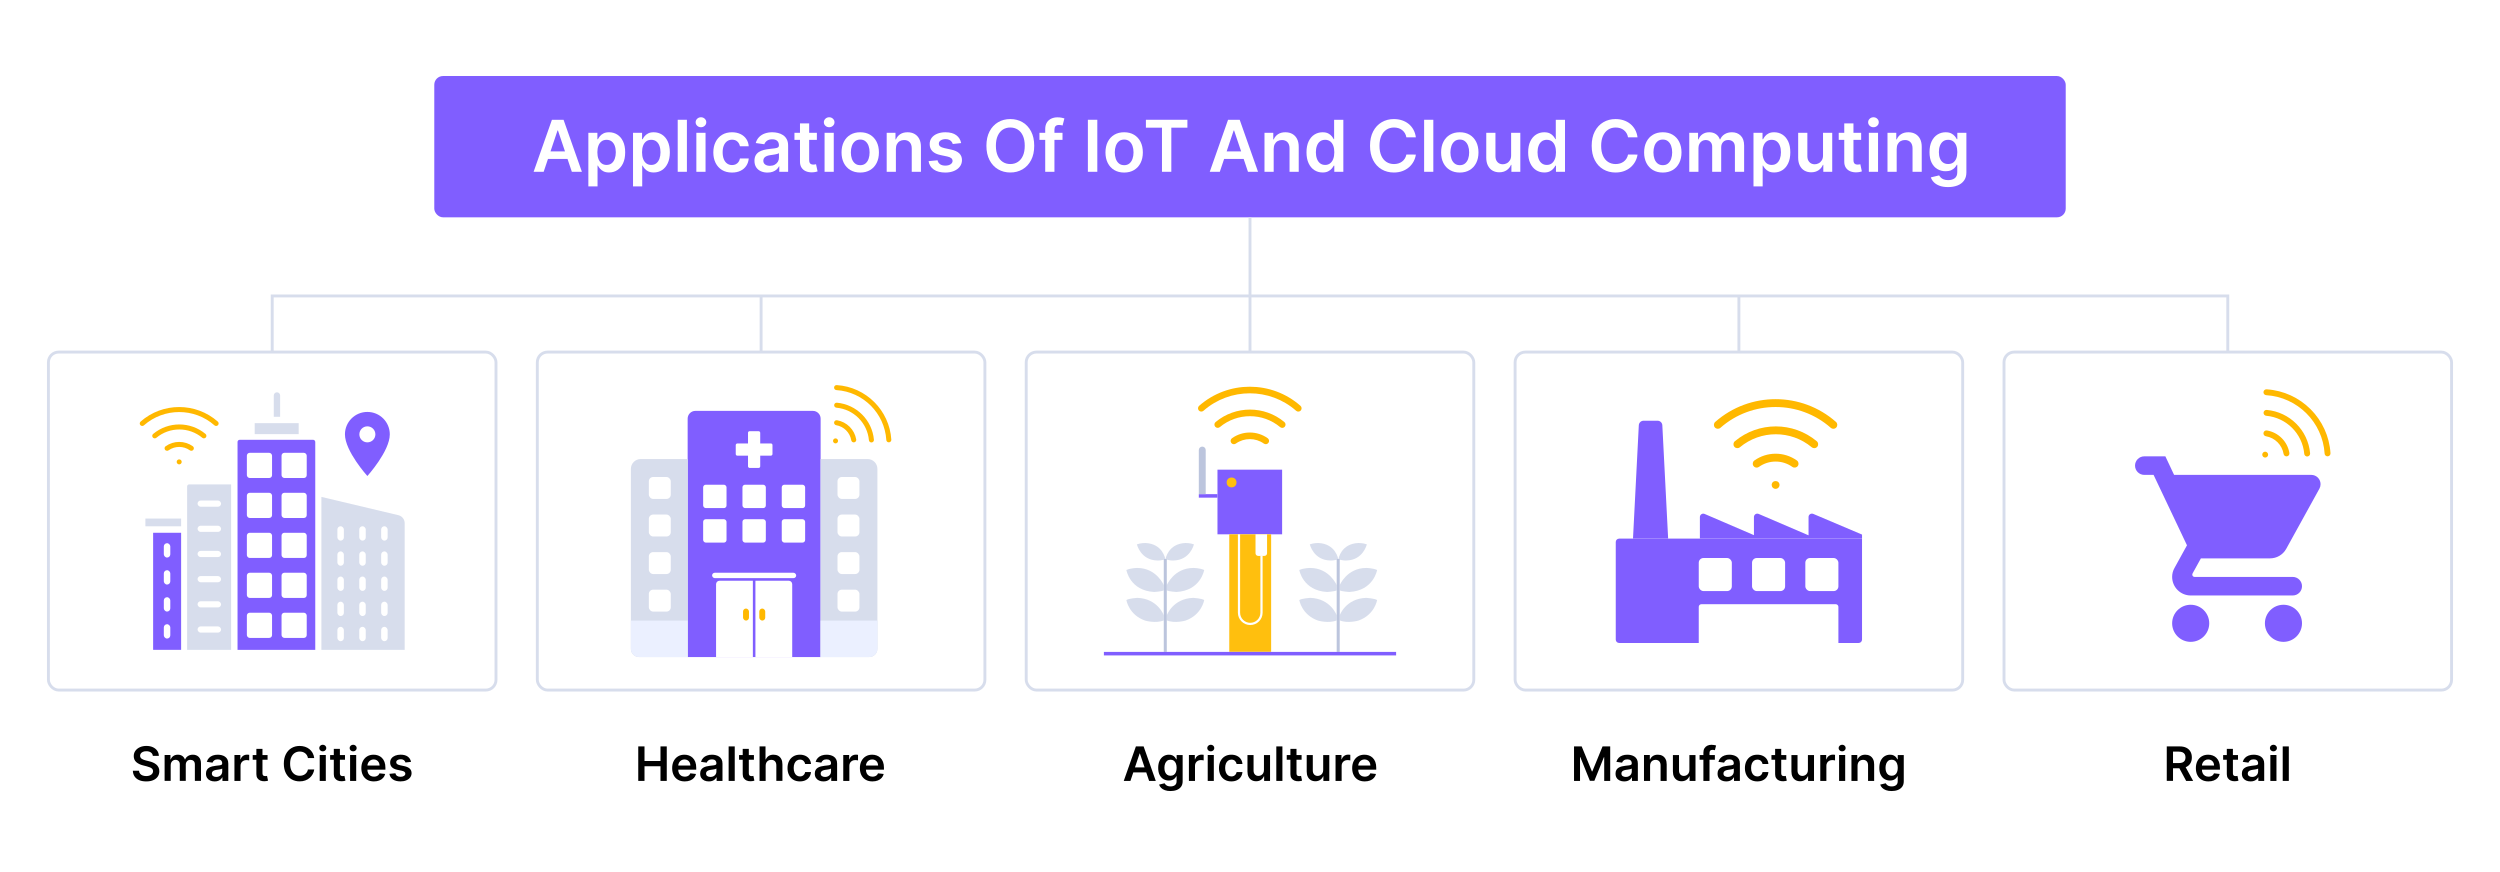 <?xml version="1.0" encoding="UTF-8"?><svg id="Layer_1" xmlns="http://www.w3.org/2000/svg" viewBox="0 0 860 300"><rect width="860" height="300" fill="#fff"/><g><g><rect x="149.393" y="26.155" width="561.214" height="48.6" rx="2.995" ry="2.995" fill="#805eff"/><g><path d="m187.023,59.096h-3.46l6.3-17.895h4.002l6.308,17.895h-3.46l-4.779-14.225h-.14l-4.771,14.225Zm.114-7.016h9.437v2.603h-9.437v-2.603Z" fill="#fff"/><path d="m202.393,64.129v-18.454h3.111v2.219h.184c.163-.326.393-.674.69-1.044.297-.37.699-.688,1.206-.953s1.153-.398,1.94-.398c1.037,0,1.974.264,2.81.79.835.527,1.5,1.305,1.992,2.333.492,1.028.738,2.288.738,3.779,0,1.474-.242,2.726-.726,3.757-.483,1.031-1.142,1.817-1.975,2.359-.833.541-1.777.813-2.831.813-.769,0-1.407-.129-1.914-.385-.506-.256-.913-.566-1.219-.931-.306-.364-.543-.709-.712-1.036h-.131v7.148h-3.163Zm3.102-11.744c0,.868.123,1.628.372,2.28.247.653.606,1.161,1.075,1.525.469.364,1.038.546,1.708.546.699,0,1.284-.188,1.756-.564.472-.376.829-.891,1.07-1.546s.362-1.402.362-2.241c0-.833-.119-1.573-.358-2.219-.239-.647-.594-1.153-1.066-1.52-.472-.367-1.06-.55-1.765-.55-.676,0-1.25.178-1.721.533-.472.355-.829.854-1.07,1.494-.242.641-.363,1.395-.363,2.263Z" fill="#fff"/><path d="m217.762,64.129v-18.454h3.111v2.219h.184c.163-.326.393-.674.69-1.044.297-.37.699-.688,1.206-.953s1.153-.398,1.94-.398c1.037,0,1.974.264,2.81.79.835.527,1.5,1.305,1.992,2.333.492,1.028.738,2.288.738,3.779,0,1.474-.242,2.726-.726,3.757-.483,1.031-1.142,1.817-1.975,2.359-.833.541-1.777.813-2.831.813-.769,0-1.407-.129-1.914-.385-.506-.256-.913-.566-1.219-.931-.306-.364-.543-.709-.712-1.036h-.131v7.148h-3.163Zm3.102-11.744c0,.868.123,1.628.372,2.28.247.653.606,1.161,1.075,1.525.469.364,1.038.546,1.708.546.699,0,1.284-.188,1.756-.564.472-.376.829-.891,1.07-1.546s.362-1.402.362-2.241c0-.833-.119-1.573-.358-2.219-.239-.647-.594-1.153-1.066-1.52-.472-.367-1.06-.55-1.765-.55-.676,0-1.25.178-1.721.533-.472.355-.829.854-1.07,1.494-.242.641-.363,1.395-.363,2.263Z" fill="#fff"/><path d="m236.294,41.201v17.895h-3.163v-17.895h3.163Z" fill="#fff"/><path d="m241.134,43.77c-.507,0-.939-.168-1.297-.502s-.538-.738-.538-1.21c0-.477.181-.884.542-1.219.361-.335.792-.502,1.293-.502s.931.168,1.289.502c.358.335.537.741.537,1.219,0,.472-.179.875-.537,1.21-.358.335-.788.502-1.289.502Zm-1.59,15.326v-13.421h3.163v13.421h-3.163Z" fill="#fff"/><path d="m251.812,59.357c-1.34,0-2.489-.293-3.447-.882-.958-.588-1.695-1.402-2.21-2.442-.516-1.04-.773-2.238-.773-3.596,0-1.363.262-2.567.787-3.613s1.266-1.861,2.224-2.447,2.093-.878,3.403-.878c1.089,0,2.055.2,2.897.599s1.513.961,2.014,1.686c.501.726.786,1.572.856,2.539h-3.023c-.123-.646-.412-1.187-.87-1.621-.457-.434-1.067-.651-1.831-.651-.646,0-1.214.173-1.704.52s-.869.843-1.14,1.49-.406,1.421-.406,2.324c0,.915.134,1.699.402,2.355.268.655.645,1.159,1.131,1.511.486.352,1.059.529,1.717.529.466,0,.884-.089,1.254-.267.37-.178.68-.435.931-.773.251-.337.422-.748.516-1.232h3.023c-.076.95-.355,1.79-.838,2.521-.484.731-1.142,1.302-1.975,1.712s-1.812.616-2.936.616Z" fill="#fff"/><path d="m264.027,59.366c-.851,0-1.615-.152-2.294-.459-.678-.306-1.214-.758-1.607-1.358s-.59-1.34-.59-2.22c0-.757.14-1.383.419-1.878s.661-.891,1.145-1.188c.483-.297,1.03-.522,1.638-.677.609-.154,1.239-.267,1.892-.336.786-.082,1.424-.156,1.913-.223.49-.067.846-.171,1.071-.315.224-.143.336-.365.336-.668v-.052c0-.658-.195-1.168-.585-1.529-.391-.361-.953-.541-1.687-.541-.775,0-1.388.169-1.839.507-.452.338-.756.737-.913,1.197l-2.953-.419c.233-.815.617-1.498,1.153-2.049.536-.55,1.191-.964,1.966-1.241s1.631-.415,2.569-.415c.646,0,1.29.076,1.931.227.641.152,1.226.401,1.756.747.53.347.957.817,1.28,1.411s.485,1.337.485,2.228v8.982h-3.041v-1.844h-.105c-.192.373-.461.721-.808,1.044s-.781.583-1.302.777c-.521.195-1.132.292-1.831.292Zm.821-2.324c.635,0,1.185-.127,1.651-.38.466-.253.826-.59,1.079-1.009.253-.419.38-.877.38-1.372v-1.581c-.099.082-.266.157-.502.227-.236.07-.499.131-.79.184-.291.053-.58.099-.865.14-.285.041-.533.076-.743.105-.472.065-.894.169-1.267.315-.373.146-.667.348-.883.607-.215.259-.323.593-.323,1,0,.583.213,1.022.638,1.319.425.297.967.446,1.625.446Z" fill="#fff"/><path d="m281.004,45.675v2.446h-7.715v-2.446h7.715Zm-5.811-3.215h3.163v12.6c0,.425.065.75.196.974.131.224.304.377.52.459.215.082.454.123.716.123.198,0,.38-.015.546-.044.166-.029.292-.055.38-.079l.533,2.473c-.169.058-.41.122-.721.192-.311.069-.691.11-1.14.122-.792.023-1.506-.098-2.141-.363-.635-.265-1.137-.677-1.507-1.236s-.552-1.258-.546-2.097v-13.123Z" fill="#fff"/><path d="m285.241,43.77c-.507,0-.939-.168-1.297-.502s-.538-.738-.538-1.21c0-.477.181-.884.542-1.219.361-.335.792-.502,1.293-.502s.931.168,1.289.502c.358.335.537.741.537,1.219,0,.472-.179.875-.537,1.21-.358.335-.788.502-1.289.502Zm-1.59,15.326v-13.421h3.163v13.421h-3.163Z" fill="#fff"/><path d="m295.919,59.357c-1.31,0-2.447-.288-3.408-.865-.961-.577-1.706-1.383-2.232-2.42-.527-1.037-.791-2.248-.791-3.635s.264-2.601.791-3.644c.527-1.042,1.271-1.852,2.232-2.429.961-.577,2.097-.865,3.408-.865s2.446.288,3.408.865c.961.577,1.705,1.386,2.232,2.429.527,1.043.79,2.257.79,3.644s-.264,2.598-.79,3.635c-.527,1.037-1.272,1.844-2.232,2.42-.961.577-2.097.865-3.408.865Zm.018-2.534c.71,0,1.305-.196,1.782-.589.477-.394.835-.922,1.07-1.586s.354-1.404.354-2.22c0-.821-.118-1.565-.354-2.232s-.593-1.198-1.07-1.594c-.477-.397-1.072-.594-1.782-.594-.729,0-1.333.198-1.813.594-.48.396-.838.927-1.075,1.594-.236.667-.353,1.411-.353,2.232,0,.816.118,1.556.353,2.22.236.664.594,1.192,1.075,1.586.481.393,1.085.589,1.813.589Z" fill="#fff"/><path d="m308.185,51.232v7.864h-3.163v-13.421h3.023v2.28h.157c.309-.751.802-1.348,1.481-1.791s1.519-.664,2.521-.664c.926,0,1.734.198,2.425.594.69.396,1.226.97,1.607,1.721s.569,1.663.564,2.735v8.545h-3.163v-8.056c0-.897-.232-1.599-.695-2.106-.463-.507-1.103-.76-1.918-.76-.553,0-1.044.121-1.472.362-.428.242-.763.59-1.005,1.044-.242.454-.363,1.005-.363,1.651Z" fill="#fff"/><path d="m330.632,49.222l-2.883.315c-.082-.291-.223-.565-.424-.821-.201-.256-.47-.463-.808-.62s-.751-.236-1.241-.236c-.658,0-1.21.143-1.656.428-.446.286-.665.655-.66,1.11-.006.39.138.708.433.952.294.245.782.446,1.463.603l2.29.489c1.27.274,2.215.708,2.835,1.302.621.594.934,1.372.94,2.333-.006.845-.252,1.589-.738,2.233-.486.644-1.161,1.146-2.023,1.507-.862.361-1.852.541-2.971.541-1.643,0-2.965-.345-3.967-1.035-1.002-.69-1.599-1.653-1.791-2.888l3.084-.297c.14.606.437,1.063.892,1.372.454.309,1.045.463,1.773.463.751,0,1.356-.154,1.813-.463.458-.309.686-.69.686-1.145,0-.384-.147-.702-.441-.953-.294-.25-.75-.442-1.367-.577l-2.289-.48c-1.288-.268-2.24-.721-2.857-1.358-.618-.638-.923-1.446-.917-2.425-.006-.827.22-1.545.677-2.154.457-.609,1.095-1.081,1.914-1.415s1.763-.502,2.835-.502c1.573,0,2.812.335,3.718,1.005s1.466,1.576,1.682,2.717Z" fill="#fff"/><path d="m355.771,50.148c0,1.928-.36,3.578-1.079,4.95-.72,1.372-1.698,2.422-2.936,3.15-1.238.729-2.64,1.093-4.207,1.093s-2.969-.366-4.207-1.097c-1.238-.731-2.217-1.782-2.936-3.154-.719-1.372-1.079-3.019-1.079-4.941,0-1.928.36-3.578,1.079-4.95.719-1.372,1.698-2.422,2.936-3.15,1.238-.729,2.64-1.092,4.207-1.092s2.969.364,4.207,1.092c1.238.728,2.216,1.778,2.936,3.15.719,1.372,1.079,3.022,1.079,4.95Zm-3.259,0c0-1.357-.211-2.503-.633-3.438-.422-.935-1.006-1.643-1.752-2.123s-1.605-.721-2.578-.721-1.832.24-2.578.721-1.33,1.188-1.752,2.123c-.422.935-.633,2.081-.633,3.438s.211,2.503.633,3.438c.422.935,1.006,1.643,1.752,2.123s1.605.721,2.578.721,1.832-.24,2.578-.721,1.33-1.188,1.752-2.123c.422-.935.633-2.081.633-3.438Z" fill="#fff"/><path d="m365.504,45.675v2.446h-7.934v-2.446h7.934Zm-5.95,13.421v-14.688c0-.903.188-1.654.564-2.254.376-.6.881-1.048,1.516-1.345.635-.297,1.34-.446,2.115-.446.547,0,1.034.043,1.459.131s.74.166.944.236l-.629,2.447c-.134-.041-.303-.083-.507-.127-.204-.044-.431-.066-.681-.066-.589,0-1.004.142-1.245.424-.242.283-.363.686-.363,1.21v14.478h-3.172Z" fill="#fff"/><path d="m377.474,41.201v17.895h-3.242v-17.895h3.242Z" fill="#fff"/><path d="m386.71,59.357c-1.31,0-2.447-.288-3.408-.865-.961-.577-1.706-1.383-2.232-2.42-.527-1.037-.791-2.248-.791-3.635s.264-2.601.791-3.644c.527-1.042,1.271-1.852,2.232-2.429.961-.577,2.097-.865,3.408-.865s2.446.288,3.408.865c.961.577,1.705,1.386,2.232,2.429.527,1.043.79,2.257.79,3.644s-.264,2.598-.79,3.635c-.527,1.037-1.272,1.844-2.232,2.42-.961.577-2.097.865-3.408.865Zm.018-2.534c.71,0,1.305-.196,1.782-.589.477-.394.835-.922,1.07-1.586s.354-1.404.354-2.22c0-.821-.118-1.565-.354-2.232s-.593-1.198-1.07-1.594c-.477-.397-1.072-.594-1.782-.594-.729,0-1.333.198-1.813.594-.48.396-.838.927-1.075,1.594-.236.667-.353,1.411-.353,2.232,0,.816.118,1.556.353,2.22.236.664.594,1.192,1.075,1.586.481.393,1.085.589,1.813.589Z" fill="#fff"/><path d="m394.189,43.919v-2.717h14.277v2.717h-5.531v15.177h-3.215v-15.177h-5.531Z" fill="#fff"/><path d="m419.615,59.096h-3.46l6.3-17.895h4.002l6.308,17.895h-3.46l-4.779-14.225h-.14l-4.771,14.225Zm.114-7.016h9.437v2.603h-9.437v-2.603Z" fill="#fff"/><path d="m438.147,51.232v7.864h-3.163v-13.421h3.023v2.28h.157c.309-.751.803-1.348,1.481-1.791.678-.443,1.519-.664,2.521-.664.926,0,1.734.198,2.425.594s1.226.97,1.607,1.721.569,1.663.564,2.735v8.545h-3.163v-8.056c0-.897-.231-1.599-.694-2.106-.463-.507-1.103-.76-1.918-.76-.554,0-1.044.121-1.473.362-.428.242-.763.59-1.005,1.044-.241.454-.362,1.005-.362,1.651Z" fill="#fff"/><path d="m454.966,59.332c-1.055,0-1.998-.272-2.831-.813-.833-.542-1.491-1.328-1.975-2.359-.483-1.031-.725-2.283-.725-3.757,0-1.491.245-2.751.738-3.779.492-1.028,1.157-1.806,1.996-2.333.839-.527,1.773-.79,2.805-.79.786,0,1.433.132,1.94.398s.909.583,1.206.953c.297.37.527.718.69,1.044h.131v-6.693h3.172v17.895h-3.11v-2.115h-.192c-.163.327-.399.672-.708,1.036-.309.364-.716.674-1.223.931-.507.256-1.145.385-1.914.385Zm.883-2.596c.67,0,1.24-.182,1.713-.546.472-.364.83-.872,1.074-1.525.245-.652.367-1.412.367-2.28s-.121-1.622-.362-2.263c-.242-.641-.598-1.139-1.066-1.494-.469-.355-1.044-.533-1.726-.533-.705,0-1.293.183-1.766.55-.472.367-.827.874-1.065,1.52-.239.646-.358,1.386-.358,2.219,0,.839.121,1.586.362,2.241.242.655.601,1.171,1.075,1.546.475.376,1.059.564,1.752.564Z" fill="#fff"/><path d="m487.06,47.239h-3.268c-.094-.536-.266-1.012-.516-1.429-.251-.416-.562-.77-.935-1.062-.372-.291-.796-.511-1.27-.66-.476-.148-.986-.223-1.534-.223-.973,0-1.835.243-2.586.73-.752.486-1.34,1.197-1.765,2.132-.426.935-.639,2.075-.639,3.421,0,1.369.215,2.521.643,3.456s1.017,1.64,1.765,2.115c.749.475,1.606.712,2.573.712.536,0,1.039-.071,1.508-.214s.891-.354,1.267-.634c.376-.279.693-.623.952-1.031.26-.408.439-.874.538-1.398l3.268.017c-.122.851-.386,1.649-.791,2.394-.404.746-.934,1.402-1.586,1.97s-1.415,1.011-2.289,1.328-1.844.477-2.909.477c-1.573,0-2.977-.364-4.212-1.093-1.235-.728-2.208-1.779-2.918-3.154-.711-1.375-1.066-3.023-1.066-4.945,0-1.928.358-3.578,1.075-4.95.716-1.372,1.691-2.422,2.927-3.15,1.234-.729,2.633-1.092,4.194-1.092.996,0,1.922.14,2.778.419.856.279,1.619.689,2.289,1.228s1.222,1.197,1.656,1.975c.434.778.718,1.665.852,2.661Z" fill="#fff"/><path d="m493.062,41.201v17.895h-3.163v-17.895h3.163Z" fill="#fff"/><path d="m502.167,59.357c-1.31,0-2.446-.288-3.408-.865-.961-.577-1.705-1.383-2.232-2.42-.527-1.037-.79-2.248-.79-3.635s.263-2.601.79-3.644c.527-1.042,1.272-1.852,2.232-2.429.962-.577,2.098-.865,3.408-.865s2.446.288,3.407.865c.962.577,1.705,1.386,2.232,2.429.527,1.043.791,2.257.791,3.644s-.264,2.598-.791,3.635c-.527,1.037-1.27,1.844-2.232,2.42-.961.577-2.097.865-3.407.865Zm.018-2.534c.71,0,1.305-.196,1.782-.589.477-.394.835-.922,1.07-1.586.236-.664.353-1.404.353-2.22,0-.821-.117-1.565-.353-2.232-.235-.667-.593-1.198-1.07-1.594-.477-.397-1.072-.594-1.782-.594-.729,0-1.333.198-1.813.594-.48.396-.839.927-1.074,1.594-.236.667-.354,1.411-.354,2.232,0,.816.118,1.556.354,2.22.235.664.594,1.192,1.074,1.586.48.393,1.085.589,1.813.589Z" fill="#fff"/><path d="m519.825,53.451v-7.776h3.163v13.421h-3.067v-2.385h-.14c-.303.751-.8,1.366-1.49,1.844-.69.477-1.539.716-2.547.716-.88,0-1.655-.197-2.328-.59s-1.199-.967-1.577-1.721c-.379-.754-.568-1.667-.568-2.739v-8.545h3.163v8.056c0,.851.233,1.526.699,2.027s1.077.751,1.835.751c.466,0,.917-.113,1.355-.341.436-.227.796-.566,1.079-1.018.282-.452.424-1.018.424-1.7Z" fill="#fff"/><path d="m531.219,59.332c-1.055,0-1.998-.272-2.831-.813-.833-.542-1.491-1.328-1.975-2.359-.483-1.031-.725-2.283-.725-3.757,0-1.491.245-2.751.738-3.779.492-1.028,1.157-1.806,1.996-2.333.839-.527,1.773-.79,2.805-.79.786,0,1.433.132,1.94.398s.909.583,1.206.953c.297.37.527.718.69,1.044h.131v-6.693h3.172v17.895h-3.11v-2.115h-.192c-.163.327-.399.672-.708,1.036-.309.364-.716.674-1.223.931-.507.256-1.145.385-1.914.385Zm.883-2.596c.67,0,1.24-.182,1.713-.546.472-.364.83-.872,1.074-1.525.245-.652.367-1.412.367-2.28s-.121-1.622-.362-2.263c-.242-.641-.598-1.139-1.066-1.494-.469-.355-1.044-.533-1.726-.533-.705,0-1.293.183-1.766.55-.472.367-.827.874-1.065,1.52-.239.646-.358,1.386-.358,2.219,0,.839.121,1.586.362,2.241.242.655.601,1.171,1.075,1.546.475.376,1.059.564,1.752.564Z" fill="#fff"/><path d="m563.312,47.239h-3.268c-.094-.536-.266-1.012-.516-1.429-.251-.416-.562-.77-.935-1.062-.372-.291-.796-.511-1.27-.66-.476-.148-.986-.223-1.534-.223-.973,0-1.835.243-2.586.73-.752.486-1.34,1.197-1.765,2.132-.426.935-.639,2.075-.639,3.421,0,1.369.215,2.521.643,3.456s1.017,1.64,1.765,2.115c.749.475,1.606.712,2.573.712.536,0,1.039-.071,1.508-.214s.891-.354,1.267-.634c.376-.279.693-.623.952-1.031.26-.408.439-.874.538-1.398l3.268.017c-.122.851-.386,1.649-.791,2.394-.404.746-.934,1.402-1.586,1.97s-1.415,1.011-2.289,1.328-1.844.477-2.909.477c-1.573,0-2.977-.364-4.212-1.093-1.235-.728-2.208-1.779-2.918-3.154-.711-1.375-1.066-3.023-1.066-4.945,0-1.928.358-3.578,1.075-4.95.716-1.372,1.691-2.422,2.927-3.15,1.234-.729,2.633-1.092,4.194-1.092.996,0,1.922.14,2.778.419.856.279,1.619.689,2.289,1.228s1.222,1.197,1.656,1.975c.434.778.718,1.665.852,2.661Z" fill="#fff"/><path d="m572.006,59.357c-1.31,0-2.446-.288-3.408-.865-.961-.577-1.705-1.383-2.232-2.42-.527-1.037-.79-2.248-.79-3.635s.263-2.601.79-3.644c.527-1.042,1.272-1.852,2.232-2.429.962-.577,2.098-.865,3.408-.865s2.446.288,3.407.865c.962.577,1.705,1.386,2.232,2.429.527,1.043.791,2.257.791,3.644s-.264,2.598-.791,3.635c-.527,1.037-1.27,1.844-2.232,2.42-.961.577-2.097.865-3.407.865Zm.018-2.534c.71,0,1.305-.196,1.782-.589.477-.394.835-.922,1.07-1.586.236-.664.353-1.404.353-2.22,0-.821-.117-1.565-.353-2.232-.235-.667-.593-1.198-1.07-1.594-.477-.397-1.072-.594-1.782-.594-.729,0-1.333.198-1.813.594-.48.396-.839.927-1.074,1.594-.236.667-.354,1.411-.354,2.232,0,.816.118,1.556.354,2.22.235.664.594,1.192,1.074,1.586.48.393,1.085.589,1.813.589Z" fill="#fff"/><path d="m581.109,59.096v-13.421h3.023v2.28h.157c.279-.769.743-1.37,1.39-1.804.646-.434,1.418-.651,2.315-.651.908,0,1.676.22,2.302.66s1.067,1.039,1.324,1.795h.14c.297-.746.8-1.341,1.507-1.787.708-.446,1.548-.668,2.522-.668,1.234,0,2.242.39,3.022,1.171.781.781,1.171,1.919,1.171,3.417v9.008h-3.171v-8.519c0-.833-.222-1.443-.664-1.831-.443-.387-.985-.581-1.626-.581-.763,0-1.358.237-1.786.712-.429.475-.643,1.091-.643,1.848v8.371h-3.102v-8.65c0-.693-.209-1.246-.625-1.66-.417-.414-.96-.62-1.63-.62-.454,0-.868.115-1.24.345-.373.23-.67.553-.892.97s-.332.901-.332,1.455v8.161h-3.163Z" fill="#fff"/><path d="m603.198,64.129v-18.454h3.11v2.219h.184c.163-.326.394-.674.69-1.044.297-.37.699-.688,1.206-.953s1.153-.398,1.94-.398c1.037,0,1.974.264,2.81.79.836.527,1.5,1.305,1.992,2.333.492,1.028.738,2.288.738,3.779,0,1.474-.242,2.726-.726,3.757-.483,1.031-1.142,1.817-1.975,2.359-.833.541-1.776.813-2.831.813-.769,0-1.406-.129-1.913-.385-.507-.256-.913-.566-1.219-.931-.307-.364-.544-.709-.713-1.036h-.131v7.148h-3.163Zm3.102-11.744c0,.868.124,1.628.372,2.28.247.653.606,1.161,1.074,1.525.469.364,1.038.546,1.708.546.699,0,1.285-.188,1.757-.564.472-.376.828-.891,1.07-1.546.241-.655.362-1.402.362-2.241,0-.833-.119-1.573-.358-2.219-.238-.647-.594-1.153-1.065-1.52s-1.06-.55-1.766-.55c-.676,0-1.249.178-1.721.533-.472.355-.829.854-1.07,1.494-.242.641-.363,1.395-.363,2.263Z" fill="#fff"/><path d="m627.122,53.451v-7.776h3.163v13.421h-3.067v-2.385h-.14c-.303.751-.8,1.366-1.49,1.844-.69.477-1.539.716-2.547.716-.88,0-1.655-.197-2.328-.59s-1.199-.967-1.577-1.721c-.379-.754-.568-1.667-.568-2.739v-8.545h3.163v8.056c0,.851.233,1.526.699,2.027s1.077.751,1.835.751c.466,0,.917-.113,1.355-.341.436-.227.796-.566,1.079-1.018.282-.452.424-1.018.424-1.7Z" fill="#fff"/><path d="m640.236,45.675v2.446h-7.716v-2.446h7.716Zm-5.811-3.215h3.163v12.6c0,.425.065.75.196.974s.305.377.519.459c.216.082.455.123.717.123.198,0,.38-.015.546-.044.166-.029.293-.055.381-.079l.532,2.473c-.169.058-.409.122-.721.192-.311.069-.691.11-1.14.122-.793.023-1.506-.098-2.142-.363-.635-.265-1.137-.677-1.507-1.236s-.552-1.258-.546-2.097v-13.123Z" fill="#fff"/><path d="m644.475,43.77c-.507,0-.94-.168-1.298-.502s-.537-.738-.537-1.21c0-.477.18-.884.541-1.219s.793-.502,1.294-.502.931.168,1.288.502c.358.335.538.741.538,1.219,0,.472-.18.875-.538,1.21-.357.335-.787.502-1.288.502Zm-1.591,15.326v-13.421h3.163v13.421h-3.163Z" fill="#fff"/><path d="m652.46,51.232v7.864h-3.163v-13.421h3.023v2.28h.157c.309-.751.803-1.348,1.481-1.791.678-.443,1.519-.664,2.521-.664.926,0,1.734.198,2.425.594s1.226.97,1.607,1.721.569,1.663.564,2.735v8.545h-3.163v-8.056c0-.897-.231-1.599-.694-2.106-.463-.507-1.103-.76-1.918-.76-.554,0-1.044.121-1.473.362-.428.242-.763.59-1.005,1.044-.241.454-.362,1.005-.362,1.651Z" fill="#fff"/><path d="m670.137,64.356c-1.136,0-2.111-.151-2.927-.454-.816-.303-1.472-.708-1.966-1.215-.496-.507-.839-1.062-1.031-1.669l2.849-.69c.128.238.315.484.559.738.245.253.575.466.992.638.416.172.941.258,1.577.258.896,0,1.64-.216,2.228-.646.589-.432.883-1.128.883-2.089v-2.542h-.157c-.163.326-.4.661-.712,1.005s-.723.632-1.232.865-1.148.349-1.918.349c-1.031,0-1.965-.243-2.8-.73-.836-.486-1.5-1.214-1.992-2.185-.493-.97-.738-2.186-.738-3.648,0-1.474.245-2.719.738-3.735.492-1.016,1.157-1.788,1.996-2.315.839-.527,1.773-.79,2.805-.79.786,0,1.435.132,1.944.398s.916.583,1.219.953c.303.37.533.718.69,1.044h.175v-2.219h3.119v13.64c0,1.124-.273,2.061-.821,2.809-.548.749-1.296,1.308-2.245,1.678-.95.37-2.027.555-3.233.555Zm.026-7.934c.67,0,1.24-.163,1.713-.489.472-.326.83-.795,1.074-1.407.245-.612.367-1.346.367-2.202,0-.845-.121-1.585-.362-2.22-.242-.635-.598-1.128-1.066-1.481-.469-.352-1.044-.528-1.726-.528-.705,0-1.293.183-1.766.55-.472.367-.827.87-1.065,1.507-.239.638-.358,1.362-.358,2.171,0,.821.121,1.539.362,2.154.242.614.601,1.092,1.075,1.433.475.341,1.059.511,1.752.511Z" fill="#fff"/></g></g><g><path d="m52.578,260.028c-.054-.506-.281-.9-.681-1.182-.4-.282-.918-.423-1.556-.423-.448,0-.833.067-1.153.203-.321.135-.566.319-.736.55-.17.232-.257.497-.261.794,0,.247.057.461.171.643s.27.335.466.46c.197.126.415.231.655.316.239.085.481.156.724.214l1.112.278c.448.104.88.245,1.295.423.415.178.788.402,1.118.672.331.271.592.597.785.98.193.382.29.83.29,1.344,0,.695-.178,1.307-.533,1.834-.355.527-.868.939-1.539,1.234-.67.296-1.48.443-2.43.443-.923,0-1.724-.143-2.401-.429-.678-.286-1.207-.703-1.588-1.252-.38-.548-.586-1.217-.617-2.005h2.115c.031.414.158.757.382,1.031.224.274.517.479.877.614.361.135.766.203,1.214.203.467,0,.878-.07,1.231-.211.353-.141.63-.338.831-.591.201-.253.303-.549.307-.889-.004-.309-.095-.565-.272-.768-.178-.203-.426-.373-.745-.51-.319-.137-.69-.26-1.115-.368l-1.35-.348c-.977-.251-1.748-.632-2.314-1.144s-.849-1.193-.849-2.042c0-.699.19-1.312.57-1.836.38-.525.899-.934,1.556-1.226s1.4-.438,2.231-.438c.842,0,1.581.146,2.216.438s1.135.695,1.498,1.211c.363.516.55,1.107.562,1.776h-2.068Z"/><path d="m56.627,268.631v-8.899h2.004v1.512h.104c.185-.51.493-.908.921-1.196.429-.288.94-.432,1.535-.432.603,0,1.111.146,1.527.438.415.291.708.689.877,1.19h.093c.197-.494.53-.889 1-1.185s1.026-.443,1.671-.443c.819,0,1.487.259,2.004.776s.776,1.273.776,2.266v5.973h-2.103v-5.649c0-.552-.146-.957-.44-1.214-.294-.257-.653-.385-1.078-.385-.506,0-.901.158-1.185.472-.284.315-.426.724-.426,1.226v5.55h-2.057v-5.736c0-.46-.138-.827-.415-1.101-.276-.274-.636-.412-1.081-.412-.301,0-.575.077-.823.229-.247.153-.444.367-.591.643-.147.276-.22.598-.22.965v5.411h-2.097Z"/><path d="m73.835,268.811c-.564,0-1.071-.102-1.521-.304-.45-.203-.805-.503-1.066-.901s-.391-.889-.391-1.472c0-.502.093-.917.278-1.246.185-.328.439-.591.759-.788.32-.197.683-.347,1.086-.449.404-.102.822-.177,1.254-.223.521-.054.944-.103,1.269-.148.324-.044.561-.114.71-.208.149-.095.223-.242.223-.443v-.035c0-.436-.129-.774-.388-1.014-.259-.24-.631-.359-1.118-.359-.514,0-.92.112-1.22.336-.299.224-.501.489-.606.794l-1.958-.278c.154-.54.409-.994.765-1.358.355-.365.79-.639,1.304-.823s1.081-.275,1.703-.275c.429,0,.856.05,1.281.151.425.101.813.266,1.165.495.351.23.634.542.849.936.214.394.321.886.321,1.477v5.956h-2.016v-1.223h-.069c-.127.248-.306.478-.536.692-.23.214-.518.386-.863.516-.346.13-.75.194-1.213.194Zm.544-1.541c.421,0,.786-.084,1.095-.252.309-.168.548-.391.716-.669s.252-.581.252-.91v-1.049c-.066.054-.177.104-.333.151-.157.046-.332.087-.524.122-.193.035-.384.066-.574.093-.189.027-.353.05-.492.069-.313.043-.593.112-.84.209-.247.096-.442.231-.585.402-.143.172-.214.393-.214.664,0,.386.141.678.423.875.282.197.641.296,1.078.296Z"/><path d="m80.648,268.631v-8.899h2.034v1.483h.093c.162-.514.441-.911.837-1.19.396-.28.849-.42,1.359-.42.116,0,.246.005.391.014.144.01.265.024.362.043v1.929c-.089-.031-.229-.059-.42-.084-.191-.025-.376-.038-.553-.038-.382,0-.725.082-1.028.247-.303.164-.542.391-.716.681-.174.29-.261.624-.261,1.002v5.232h-2.097Z"/><path d="m92.044,259.732v1.622h-5.116v-1.622h5.116Zm-3.853-2.132h2.098v8.354c0,.282.043.498.13.646.087.149.202.25.345.304.143.054.301.081.475.081.131,0,.252-.009.362-.029.11-.019.194-.037.252-.052l.353,1.64c-.112.039-.272.081-.478.128-.206.046-.459.073-.756.081-.525.015-.999-.065-1.419-.241-.421-.176-.754-.449-1-.82-.246-.371-.366-.835-.362-1.391v-8.702Z"/><path d="m108.098,260.769h-2.167c-.062-.355-.176-.671-.342-.948-.166-.276-.373-.511-.62-.704-.247-.193-.528-.339-.843-.438-.315-.099-.654-.148-1.018-.148-.644,0-1.216.162-1.715.484-.498.323-.888.794-1.17,1.414-.282.62-.423,1.376-.423,2.269,0,.908.142,1.671.426,2.292.284.62.674,1.087,1.17,1.402s1.065.472,1.706.472c.355,0,.689-.047,1-.142.31-.094.591-.234.84-.42s.46-.413.632-.684.29-.58.356-.927l2.167.012c-.082.564-.257,1.093-.524,1.587-.269.495-.619.93-1.052,1.307s-.939.67-1.519.881c-.579.21-1.222.315-1.929.315-1.043,0-1.974-.241-2.793-.724-.818-.483-1.464-1.18-1.935-2.091-.472-.912-.707-2.005-.707-3.279,0-1.278.237-2.373.713-3.282.475-.91,1.122-1.606,1.94-2.089.819-.482,1.746-.724,2.781-.724.66,0,1.274.093,1.842.278.568.185,1.074.457,1.519.814s.81.793,1.098,1.309.477,1.104.565,1.765Z"/><path d="m111.035,258.469c-.336,0-.623-.111-.86-.333s-.356-.49-.356-.803c0-.316.12-.586.359-.808s.525-.333.857-.333.617.111.855.333c.238.222.356.492.356.808,0,.313-.118.581-.356.803-.237.222-.522.333-.855.333Zm-1.055,10.162v-8.899h2.098v8.899h-2.098Z"/><path d="m118.677,259.732v1.622h-5.116v-1.622h5.116Zm-3.853-2.132h2.097v8.354c0,.282.044.498.131.646.087.149.201.25.345.304.143.054.301.081.475.081.132,0,.252-.009.362-.029s.194-.037.252-.052l.353,1.64c-.112.039-.272.081-.477.128-.207.046-.459.073-.757.081-.525.015-.998-.065-1.419-.241-.421-.176-.754-.449-1-.82-.245-.371-.365-.835-.361-1.391v-8.702Z"/><path d="m121.487,258.469c-.336,0-.623-.111-.86-.333s-.356-.49-.356-.803c0-.316.12-.586.359-.808s.525-.333.857-.333.617.111.855.333c.238.222.356.492.356.808,0,.313-.118.581-.356.803-.237.222-.522.333-.855.333Zm-1.055,10.162v-8.899h2.098v8.899h-2.098Z"/><path d="m128.625,268.805c-.893,0-1.662-.186-2.309-.559-.647-.373-1.145-.902-1.492-1.587s-.521-1.494-.521-2.425c0-.915.175-1.72.524-2.413s.839-1.234,1.469-1.622c.629-.388,1.369-.583,2.219-.583.549,0,1.067.088,1.556.264s.921.447,1.298.814c.377.367.673.834.89,1.399.216.566.324,1.239.324,2.019v.643h-7.295v-1.414h5.284c-.004-.402-.091-.76-.261-1.075s-.406-.563-.71-.745c-.303-.182-.655-.273-1.057-.273-.429,0-.806.103-1.13.31s-.576.477-.756.811c-.18.335-.272.7-.275,1.098v1.234c0,.518.095.961.283,1.33.19.369.454.651.794.846.34.195.738.292,1.193.292.306,0,.582-.043.829-.13s.461-.215.643-.385.319-.38.412-.631l1.958.22c-.124.518-.358.969-.704,1.353s-.787.682-1.324.892c-.536.21-1.15.316-1.842.316Z"/><path d="m141.388,262.084l-1.912.208c-.054-.193-.147-.374-.281-.544-.133-.17-.311-.307-.535-.412-.225-.104-.499-.156-.823-.156-.436,0-.803.095-1.098.284-.296.19-.441.435-.438.736-.004.259.092.469.287.632.194.162.519.295.97.399l1.519.325c.842.182,1.469.469,1.88.863s.619.91.623,1.547c-.004.56-.167,1.054-.49,1.48-.322.427-.769.76-1.341.999-.572.239-1.228.359-1.97.359-1.09,0-1.966-.229-2.631-.686-.664-.458-1.06-1.096-1.188-1.915l2.045-.197c.093.402.29.705.591.91.302.205.693.307,1.177.307.498,0,.898-.102,1.202-.307.303-.205.455-.458.455-.759,0-.255-.098-.465-.293-.631s-.497-.293-.906-.382l-1.519-.319c-.854-.177-1.485-.478-1.895-.901s-.612-.959-.608-1.607c-.004-.549.145-1.025.449-1.428.303-.404.727-.716,1.269-.939.543-.222,1.17-.334,1.88-.334,1.043,0,1.865.222,2.466.666s.972,1.045,1.115,1.802Z"/></g><g><path d="m219.561,268.631v-11.866h2.149v5.023h5.498v-5.023h2.155v11.866h-2.155v-5.04h-5.498v5.04h-2.149Z"/><path d="m235.546,268.805c-.893,0-1.662-.186-2.309-.559s-1.144-.902-1.492-1.587-.521-1.494-.521-2.425c0-.915.175-1.72.524-2.413s.839-1.234,1.469-1.622c.629-.388,1.369-.583,2.219-.583.548,0,1.067.088,1.556.264s.921.447,1.298.814c.377.367.673.834.889,1.399s.325,1.239.325,2.019v.643h-7.294v-1.414h5.284c-.004-.402-.091-.76-.261-1.075s-.406-.563-.71-.745-.656-.273-1.058-.273c-.429,0-.805.103-1.129.31-.325.206-.577.477-.756.811-.18.335-.272.7-.275,1.098v1.234c0,.518.094.961.284,1.33.189.369.454.651.794.846.34.195.737.292,1.193.292.305,0,.581-.043.829-.13.247-.087.461-.215.643-.385.181-.17.318-.38.411-.631l1.958.22c-.124.518-.358.969-.704,1.353s-.787.682-1.324.892c-.537.21-1.151.316-1.842.316Z"/><path d="m243.837,268.811c-.564,0-1.071-.102-1.521-.304-.45-.203-.805-.503-1.066-.901s-.391-.889-.391-1.472c0-.502.093-.917.278-1.246.185-.328.439-.591.759-.788.32-.197.683-.347,1.086-.449.404-.102.822-.177,1.254-.223.521-.054.944-.103,1.269-.148.324-.044.561-.114.71-.208.149-.095.223-.242.223-.443v-.035c0-.436-.129-.774-.388-1.014-.259-.24-.631-.359-1.118-.359-.514,0-.92.112-1.22.336-.299.224-.501.489-.606.794l-1.958-.278c.154-.54.409-.994.765-1.358.355-.365.79-.639,1.304-.823s1.081-.275,1.703-.275c.429,0,.856.05,1.281.151.425.101.813.266,1.165.495.351.23.634.542.849.936.214.394.321.886.321,1.477v5.956h-2.016v-1.223h-.069c-.127.248-.306.478-.536.692-.23.214-.518.386-.863.516-.346.13-.75.194-1.213.194Zm.544-1.541c.421,0,.786-.084,1.095-.252.309-.168.548-.391.716-.669s.252-.581.252-.91v-1.049c-.066.054-.177.104-.333.151-.157.046-.332.087-.524.122-.193.035-.384.066-.574.093-.189.027-.353.05-.492.069-.313.043-.593.112-.84.209-.247.096-.442.231-.585.402-.143.172-.214.393-.214.664,0,.386.141.678.423.875.282.197.641.296,1.078.296Z"/><path d="m252.748,256.766v11.866h-2.097v-11.866h2.097Z"/><path d="m259.347,259.732v1.622h-5.116v-1.622h5.116Zm-3.853-2.132h2.098v8.354c0,.282.043.498.13.646.087.149.202.25.345.304.143.054.301.081.475.081.131,0,.252-.009.362-.029.11-.019.194-.037.252-.052l.353,1.64c-.112.039-.272.081-.478.128-.206.046-.459.073-.756.081-.525.015-.999-.065-1.419-.241-.421-.176-.754-.449-1-.82-.246-.371-.366-.835-.362-1.391v-8.702Z"/><path d="m263.384,263.417v5.214h-2.097v-11.866h2.051v4.479h.103c.209-.502.532-.899.971-1.19s.998-.438,1.678-.438c.618,0,1.156.129,1.616.388s.815.637,1.069,1.136c.253.498.379,1.106.379,1.825v5.666h-2.097v-5.342c0-.599-.154-1.065-.461-1.399-.308-.334-.737-.501-1.289-.501-.371,0-.702.08-.994.241-.291.16-.519.391-.684.692s-.246.666-.246,1.095Z"/><path d="m275.168,268.805c-.888,0-1.649-.195-2.285-.585s-1.124-.93-1.466-1.62-.513-1.484-.513-2.384c0-.904.174-1.702.521-2.396s.839-1.234,1.475-1.622c.635-.388,1.388-.583,2.257-.583.722,0,1.362.132,1.92.397.559.265,1.004.637,1.336,1.118s.521,1.042.567,1.683h-2.005c-.081-.429-.273-.787-.576-1.075-.303-.288-.708-.432-1.214-.432-.429,0-.805.115-1.13.345-.324.23-.576.559-.756.988s-.27.942-.27,1.541c0,.606.089,1.127.267,1.562s.428.769.75,1.002c.323.233.702.351,1.139.351.31,0,.586-.059.832-.177.245-.118.45-.289.616-.513s.28-.497.342-.817h2.005c-.05.629-.235,1.187-.556,1.671-.321.485-.758.863-1.31,1.135-.553.273-1.201.409-1.947.409Z"/><path d="m283.268,268.811c-.565,0-1.071-.102-1.522-.304-.449-.203-.805-.503-1.065-.901s-.392-.889-.392-1.472c0-.502.093-.917.278-1.246s.439-.591.759-.788c.321-.197.683-.347,1.087-.449.403-.102.821-.177,1.254-.223.521-.054.944-.103,1.269-.148.325-.044.561-.114.71-.208s.224-.242.224-.443v-.035c0-.436-.13-.774-.389-1.014-.259-.24-.632-.359-1.118-.359-.514,0-.92.112-1.22.336-.299.224-.501.489-.606.794l-1.958-.278c.154-.54.409-.994.765-1.358.355-.365.79-.639,1.304-.823s1.081-.275,1.703-.275c.429,0,.856.05,1.28.151s.814.266,1.165.495c.352.23.634.542.849.936.214.394.321.886.321,1.477v5.956h-2.016v-1.223h-.07c-.127.248-.306.478-.535.692-.231.214-.518.386-.863.516-.346.13-.751.194-1.214.194Zm.544-1.541c.421,0,.786-.084,1.096-.252.309-.168.547-.391.715-.669s.253-.581.253-.91v-1.049c-.066.054-.177.104-.334.151-.156.046-.331.087-.524.122-.192.035-.384.066-.573.093s-.353.05-.492.069c-.314.043-.593.112-.84.209-.248.096-.442.231-.586.402-.143.172-.214.393-.214.664,0,.386.141.678.423.875.282.197.641.296,1.077.296Z"/><path d="m290.081,268.631v-8.899h2.034v1.483h.093c.162-.514.441-.911.837-1.19.396-.28.849-.42,1.358-.42.116,0,.246.005.392.014.144.01.266.024.362.043v1.929c-.089-.031-.23-.059-.421-.084-.19-.025-.375-.038-.553-.038-.383,0-.726.082-1.028.247-.304.164-.542.391-.716.681-.174.29-.261.624-.261,1.002v5.232h-2.098Z"/><path d="m300.122,268.805c-.893,0-1.662-.186-2.309-.559-.647-.373-1.145-.902-1.492-1.587s-.521-1.494-.521-2.425c0-.915.175-1.72.524-2.413s.839-1.234,1.469-1.622c.629-.388,1.369-.583,2.219-.583.549,0,1.067.088,1.556.264s.921.447,1.298.814c.377.367.673.834.89,1.399.216.566.324,1.239.324,2.019v.643h-7.295v-1.414h5.284c-.004-.402-.091-.76-.261-1.075s-.406-.563-.71-.745c-.303-.182-.655-.273-1.057-.273-.429,0-.806.103-1.13.31s-.576.477-.756.811c-.18.335-.272.7-.275,1.098v1.234c0,.518.095.961.283,1.33.19.369.454.651.794.846.34.195.738.292,1.193.292.306,0,.582-.043.829-.13s.461-.215.643-.385.319-.38.412-.631l1.958.22c-.124.518-.358.969-.704,1.353s-.787.682-1.324.892c-.536.21-1.15.316-1.842.316Z"/></g><g><path d="m388.868,268.631h-2.294l4.177-11.866h2.653l4.183,11.866h-2.294l-3.169-9.432h-.093l-3.164,9.432Zm.076-4.652h6.257v1.727h-6.257v-1.727Z"/><path d="m402.651,272.12c-.753,0-1.4-.101-1.941-.302-.54-.201-.975-.47-1.304-.806-.328-.336-.556-.704-.684-1.106l1.889-.457c.085.158.209.321.371.489s.381.309.658.423c.276.114.625.171,1.045.171.595,0,1.087-.143,1.478-.429s.585-.747.585-1.385v-1.686h-.104c-.108.216-.266.439-.472.666-.206.228-.479.419-.817.573-.338.155-.762.232-1.272.232-.684,0-1.303-.161-1.857-.484-.554-.322-.995-.805-1.321-1.448s-.49-1.449-.49-2.419c0-.977.164-1.803.49-2.477.326-.674.768-1.185,1.324-1.535s1.176-.524,1.86-.524c.521,0,.951.088,1.289.264s.607.386.809.631c.201.246.353.477.458.692h.116v-1.471h2.068v9.043c0,.746-.182,1.366-.544,1.863-.363.496-.859.867-1.489,1.112-.629.245-1.344.368-2.144.368Zm.018-5.261c.444,0,.823-.108,1.135-.324.313-.216.551-.527.713-.933.162-.405.243-.892.243-1.46,0-.56-.08-1.05-.24-1.472-.161-.421-.396-.748-.707-.982-.311-.233-.692-.351-1.144-.351-.467,0-.857.122-1.17.365s-.548.576-.707 1c-.158.423-.237.903-.237,1.44,0,.545.08,1.021.24,1.428.16.408.398.724.713.95.315.226.702.339,1.162.339Z"/><path d="m408.984,268.631v-8.899h2.034v1.483h.093c.162-.514.441-.911.837-1.19.396-.28.849-.42,1.359-.42.116,0,.246.005.391.014.144.01.265.024.362.043v1.929c-.089-.031-.229-.059-.42-.084-.191-.025-.376-.038-.553-.038-.382,0-.725.082-1.028.247-.303.164-.542.391-.716.681-.174.29-.261.624-.261,1.002v5.232h-2.097Z"/><path d="m416.51,258.469c-.336,0-.623-.111-.861-.333-.237-.222-.356-.49-.356-.803,0-.316.12-.586.359-.808.24-.222.525-.333.858-.333.332,0,.617.111.855.333.237.222.356.492.356.808,0,.313-.119.581-.356.803-.238.222-.522.333-.855.333Zm-1.055,10.162v-8.899h2.097v8.899h-2.097Z"/><path d="m423.59,268.805c-.889,0-1.65-.195-2.286-.585s-1.124-.93-1.466-1.62-.513-1.484-.513-2.384c0-.904.174-1.702.521-2.396s.839-1.234,1.475-1.622c.635-.388,1.387-.583,2.256-.583.722,0,1.362.132,1.921.397.558.265,1.003.637,1.335,1.118.332.481.521,1.042.567,1.683h-2.004c-.081-.429-.273-.787-.577-1.075s-.708-.432-1.214-.432c-.429,0-.805.115-1.129.345-.325.23-.577.559-.756.988s-.269.942-.269,1.541c0,.606.088,1.127.266,1.562s.428.769.75,1.002c.322.233.702.351,1.138.351.309,0,.586-.059.832-.177s.451-.289.617-.513.28-.497.342-.817h2.004c-.05.629-.235,1.187-.556,1.671-.32.485-.757.863-1.309,1.135-.553.273-1.202.409-1.947.409Z"/><path d="m434.8,264.889v-5.156h2.098v8.899h-2.033v-1.581h-.094c-.201.498-.529.906-.988,1.222-.457.317-1.02.476-1.688.476-.584,0-1.097-.131-1.544-.392-.446-.261-.794-.641-1.045-1.141s-.377-1.105-.377-1.816v-5.666h2.097v5.342c0,.564.154,1.012.463,1.344.309.333.715.498,1.217.498.309,0,.609-.075.898-.226.289-.15.527-.376.715-.675s.281-.675.281-1.127Z"/><path d="m441.149,256.766v11.866h-2.098v-11.866h2.098Z"/><path d="m447.749,259.732v1.622h-5.116v-1.622h5.116Zm-3.853-2.132h2.097v8.354c0,.282.044.498.131.646.087.149.201.25.345.304.143.054.301.081.475.081.132,0,.252-.009.362-.029s.194-.037.252-.052l.353,1.64c-.112.039-.272.081-.477.128-.207.046-.459.073-.757.081-.525.015-.998-.065-1.419-.241-.421-.176-.754-.449-1-.82-.245-.371-.365-.835-.361-1.391v-8.702Z"/><path d="m455.176,264.889v-5.156h2.097v8.899h-2.033v-1.581h-.093c-.201.498-.53.906-.988,1.222-.457.317-1.02.476-1.688.476-.583,0-1.098-.131-1.544-.392s-.795-.641-1.046-1.141-.377-1.105-.377-1.816v-5.666h2.098v5.342c0,.564.154,1.012.464,1.344.309.333.714.498,1.217.498.309,0,.608-.075.897-.226.29-.15.528-.376.716-.675s.281-.675.281-1.127Z"/><path d="m459.428,268.631v-8.899h2.034v1.483h.093c.162-.514.441-.911.837-1.19.396-.28.849-.42,1.358-.42.116,0,.246.005.392.014.144.01.266.024.362.043v1.929c-.089-.031-.23-.059-.421-.084-.19-.025-.375-.038-.553-.038-.383,0-.726.082-1.028.247-.304.164-.542.391-.716.681-.174.29-.261.624-.261,1.002v5.232h-2.098Z"/><path d="m469.469,268.805c-.893,0-1.662-.186-2.309-.559-.647-.373-1.145-.902-1.492-1.587s-.521-1.494-.521-2.425c0-.915.175-1.72.524-2.413s.839-1.234,1.469-1.622c.629-.388,1.369-.583,2.219-.583.549,0,1.067.088,1.556.264s.921.447,1.298.814c.377.367.673.834.89,1.399.216.566.324,1.239.324,2.019v.643h-7.295v-1.414h5.284c-.004-.402-.091-.76-.261-1.075s-.406-.563-.71-.745c-.303-.182-.655-.273-1.057-.273-.429,0-.806.103-1.13.31s-.576.477-.756.811c-.18.335-.272.7-.275,1.098v1.234c0,.518.095.961.283,1.33.19.369.454.651.794.846.34.195.738.292,1.193.292.306,0,.582-.043.829-.13s.461-.215.643-.385.319-.38.412-.631l1.958.22c-.124.518-.358.969-.704,1.353s-.787.682-1.324.892c-.536.21-1.15.316-1.842.316Z"/></g><g><path d="m541.466,256.766h2.631l3.522,8.598h.139l3.522-8.598h2.631v11.866h-2.062v-8.152h-.11l-3.279,8.117h-1.541l-3.279-8.134h-.11v8.169h-2.062v-11.866Z"/><path d="m558.72,268.811c-.564,0-1.071-.102-1.52-.304-.45-.203-.806-.503-1.066-.901s-.391-.889-.391-1.472c0-.502.093-.917.277-1.246.185-.328.439-.591.76-.788.32-.197.683-.347,1.086-.449.403-.102.821-.177,1.254-.223.521-.054.944-.103,1.27-.148.324-.044.56-.114.709-.208.149-.095.224-.242.224-.443v-.035c0-.436-.13-.774-.389-1.014-.259-.24-.631-.359-1.118-.359-.514,0-.92.112-1.22.336-.299.224-.501.489-.606.794l-1.958-.278c.154-.54.409-.994.765-1.358.355-.365.79-.639,1.304-.823s1.082-.275,1.703-.275c.429,0,.856.05,1.281.151.425.101.812.266,1.164.495.352.23.635.542.849.936.215.394.321.886.321,1.477v5.956h-2.016v-1.223h-.069c-.128.248-.307.478-.536.692s-.518.386-.863.516c-.346.13-.75.194-1.214.194Zm.545-1.541c.421,0,.786-.084,1.095-.252.309-.168.548-.391.716-.669s.252-.581.252-.91v-1.049c-.066.054-.177.104-.333.151-.157.046-.332.087-.524.122-.193.035-.385.066-.574.093-.189.027-.353.05-.492.069-.312.043-.593.112-.84.209-.247.096-.442.231-.585.402-.144.172-.215.393-.215.664,0,.386.141.678.423.875.282.197.642.296,1.078.296Z"/><path d="m567.63,263.417v5.214h-2.097v-8.899h2.004v1.512h.104c.205-.498.532-.894.982-1.188s1.007-.44,1.671-.44c.614,0,1.15.131,1.608.394.457.263.812.643,1.065,1.142.253.498.378,1.103.374,1.813v5.666h-2.098v-5.342c0-.595-.153-1.06-.46-1.397-.308-.336-.731-.504-1.272-.504-.367,0-.692.08-.977.241-.284.16-.506.391-.666.692-.161.301-.241.666-.241,1.095Z"/><path d="m581.152,264.889v-5.156h2.098v8.899h-2.033v-1.581h-.093c-.201.498-.53.906-.988,1.222-.457.317-1.02.476-1.688.476-.583,0-1.098-.131-1.544-.392s-.795-.641-1.046-1.141-.377-1.105-.377-1.816v-5.666h2.098v5.342c0,.564.154,1.012.464,1.344.309.333.714.498,1.216.498.31,0,.608-.075.898-.226.29-.15.528-.376.716-.675.186-.299.28-.675.28-1.127Z"/><path d="m589.912,259.732v1.622h-5.261v-1.622h5.261Zm-3.945,8.899v-9.739c0-.599.125-1.097.374-1.495s.584-.695,1.005-.893c.421-.197.889-.295,1.402-.295.363,0,.685.029.968.087.281.058.49.11.625.157l-.417,1.622c-.089-.027-.2-.055-.336-.084-.135-.029-.286-.043-.452-.043-.39,0-.665.094-.825.281-.16.188-.24.455-.24.803v9.6h-2.103Z"/><path d="m593.817,268.811c-.564,0-1.071-.102-1.52-.304-.45-.203-.806-.503-1.066-.901s-.391-.889-.391-1.472c0-.502.093-.917.277-1.246.185-.328.439-.591.76-.788.32-.197.683-.347,1.086-.449.403-.102.821-.177,1.254-.223.521-.054.944-.103,1.27-.148.324-.044.56-.114.709-.208.149-.095.224-.242.224-.443v-.035c0-.436-.13-.774-.389-1.014-.259-.24-.631-.359-1.118-.359-.514,0-.92.112-1.22.336-.299.224-.501.489-.606.794l-1.958-.278c.154-.54.409-.994.765-1.358.355-.365.79-.639,1.304-.823s1.082-.275,1.703-.275c.429,0,.856.05,1.281.151.425.101.812.266,1.164.495.352.23.635.542.849.936.215.394.322.886.322,1.477v5.956h-2.017v-1.223h-.069c-.128.248-.307.478-.536.692s-.518.386-.863.516c-.346.13-.75.194-1.214.194Zm.545-1.541c.421,0,.786-.084,1.095-.252.309-.168.548-.391.716-.669s.252-.581.252-.91v-1.049c-.066.054-.177.104-.333.151-.157.046-.332.087-.524.122-.193.035-.385.066-.574.093-.189.027-.353.05-.492.069-.312.043-.593.112-.84.209-.247.096-.442.231-.585.402-.144.172-.215.393-.215.664,0,.386.141.678.423.875.282.197.642.296,1.078.296Z"/><path d="m604.513,268.805c-.888,0-1.649-.195-2.285-.585s-1.124-.93-1.466-1.62-.513-1.484-.513-2.384c0-.904.174-1.702.521-2.396s.839-1.234,1.475-1.622c.635-.388,1.388-.583,2.257-.583.722,0,1.362.132,1.92.397.559.265,1.004.637,1.336,1.118s.521,1.042.567,1.683h-2.005c-.081-.429-.273-.787-.576-1.075-.303-.288-.708-.432-1.214-.432-.429,0-.805.115-1.13.345-.324.23-.576.559-.756.988s-.27.942-.27,1.541c0,.606.089,1.127.267,1.562s.428.769.75,1.002c.323.233.702.351,1.139.351.31,0,.586-.059.832-.177.245-.118.45-.289.616-.513s.28-.497.342-.817h2.005c-.05.629-.235,1.187-.556,1.671-.321.485-.758.863-1.31,1.135-.553.273-1.201.409-1.947.409Z"/><path d="m614.495,259.732v1.622h-5.116v-1.622h5.116Zm-3.853-2.132h2.097v8.354c0,.282.044.498.131.646.087.149.201.25.345.304.143.054.301.081.475.081.132,0,.252-.009.362-.029s.194-.037.252-.052l.353,1.64c-.112.039-.272.081-.477.128-.207.046-.459.073-.757.081-.525.015-.998-.065-1.419-.241-.421-.176-.754-.449-1-.82-.245-.371-.365-.835-.361-1.391v-8.702Z"/><path d="m621.923,264.889v-5.156h2.097v8.899h-2.033v-1.581h-.093c-.201.498-.53.906-.988,1.222-.457.317-1.02.476-1.688.476-.583,0-1.098-.131-1.544-.392s-.795-.641-1.046-1.141-.377-1.105-.377-1.816v-5.666h2.098v5.342c0,.564.154,1.012.464,1.344.309.333.714.498,1.217.498.309,0,.608-.075.897-.226.29-.15.528-.376.716-.675s.281-.675.281-1.127Z"/><path d="m626.175,268.631v-8.899h2.034v1.483h.093c.162-.514.441-.911.837-1.19.396-.28.849-.42,1.358-.42.116,0,.246.005.392.014.144.01.266.024.362.043v1.929c-.089-.031-.23-.059-.421-.084-.19-.025-.375-.038-.553-.038-.383,0-.726.082-1.028.247-.304.164-.542.391-.716.681-.174.29-.261.624-.261,1.002v5.232h-2.098Z"/><path d="m633.701,258.469c-.336,0-.623-.111-.86-.333s-.356-.49-.356-.803c0-.316.12-.586.359-.808s.525-.333.857-.333.617.111.855.333c.238.222.356.492.356.808,0,.313-.118.581-.356.803-.237.222-.522.333-.855.333Zm-1.055,10.162v-8.899h2.098v8.899h-2.098Z"/><path d="m638.996,263.417v5.214h-2.098v-8.899h2.005v1.512h.104c.205-.498.532-.894.982-1.188.449-.293,1.007-.44,1.671-.44.614,0,1.15.131,1.608.394.457.263.812.643,1.065,1.142.253.498.378,1.103.374,1.813v5.666h-2.098v-5.342c0-.595-.153-1.06-.46-1.397-.308-.336-.731-.504-1.272-.504-.367,0-.692.08-.976.241-.284.16-.507.391-.667.692s-.24.666-.24,1.095Z"/><path d="m650.718,272.12c-.754,0-1.4-.101-1.941-.302s-.976-.47-1.304-.806-.556-.704-.684-1.106l1.889-.457c.085.158.209.321.371.489s.381.309.657.423.625.171,1.046.171c.595,0,1.087-.143,1.478-.429.39-.286.585-.747.585-1.385v-1.686h-.104c-.107.216-.266.439-.472.666-.207.228-.479.419-.817.573-.338.155-.762.232-1.272.232-.684,0-1.303-.161-1.856-.484-.555-.322-.995-.805-1.321-1.448s-.489-1.449-.489-2.419c0-.977.163-1.803.489-2.477.326-.674.768-1.185,1.324-1.535.556-.35,1.176-.524,1.859-.524.521,0,.951.088,1.289.264s.607.386.809.631c.2.246.353.477.457.692h.116v-1.471h2.068v9.043c0,.746-.182,1.366-.545,1.863-.362.496-.859.867-1.488,1.112-.63.245-1.345.368-2.144.368Zm.017-5.261c.444,0,.823-.108,1.136-.324.314-.216.551-.527.713-.933.162-.405.243-.892.243-1.46,0-.56-.08-1.05-.24-1.472-.16-.421-.397-.748-.707-.982-.31-.233-.692-.351-1.145-.351-.467,0-.857.122-1.17.365s-.549.576-.707 1c-.158.423-.237.903-.237,1.44,0,.545.08,1.021.24,1.428.16.408.398.724.713.95.315.226.702.339,1.161.339Z"/></g><g><path d="m745.367,268.631v-11.866h4.449c.911,0,1.678.159,2.297.475.62.317,1.09.76,1.408,1.33.318.569.477,1.233.477,1.99,0,.761-.161,1.42-.483,1.978-.322.559-.797.989-1.422,1.292-.626.304-1.395.455-2.307.455h-3.169v-1.785h2.88c.533,0,.969-.074,1.31-.223.34-.148.592-.367.756-.654.164-.288.246-.642.246-1.063,0-.421-.083-.781-.249-1.081-.166-.299-.419-.527-.759-.684-.34-.156-.778-.234-1.315-.234h-1.97v10.069h-2.149Zm6.13-5.377l2.937,5.377h-2.398l-2.885-5.377h2.347Z"/><path d="m759.7,268.805c-.893,0-1.662-.186-2.309-.559-.647-.373-1.145-.902-1.492-1.587s-.521-1.494-.521-2.425c0-.915.175-1.72.524-2.413s.839-1.234,1.469-1.622,1.369-.583,2.219-.583c.549,0,1.067.088,1.556.264.489.176.922.447,1.298.814.377.367.673.834.89,1.399.216.566.324,1.239.324,2.019v.643h-7.294v-1.414h5.283c-.004-.402-.091-.76-.261-1.075s-.406-.563-.709-.745c-.304-.182-.656-.273-1.058-.273-.429,0-.806.103-1.13.31s-.576.477-.756.811c-.18.335-.272.7-.275,1.098v1.234c0,.518.095.961.284,1.33.189.369.453.651.794.846.34.195.737.292,1.193.292.305,0,.581-.043.828-.13s.462-.215.644-.385c.181-.17.318-.38.411-.631l1.958.22c-.124.518-.358.969-.704,1.353s-.787.682-1.323.892c-.537.21-1.151.316-1.843.316Z"/><path d="m769.874,259.732v1.622h-5.115v-1.622h5.115Zm-3.853-2.132h2.097v8.354c0,.282.044.498.131.646.087.149.201.25.345.304.143.054.301.081.475.081.132,0,.252-.009.362-.029s.194-.037.252-.052l.353,1.64c-.112.039-.272.081-.477.128-.207.046-.459.073-.757.081-.525.015-.998-.065-1.419-.241-.421-.176-.754-.449-1-.82-.245-.371-.365-.835-.361-1.391v-8.702Z"/><path d="m774.19,268.811c-.565,0-1.071-.102-1.522-.304-.449-.203-.805-.503-1.065-.901s-.392-.889-.392-1.472c0-.502.093-.917.278-1.246s.439-.591.759-.788c.321-.197.683-.347,1.087-.449.403-.102.821-.177,1.254-.223.521-.054.944-.103,1.269-.148.325-.044.561-.114.71-.208s.224-.242.224-.443v-.035c0-.436-.13-.774-.389-1.014-.259-.24-.632-.359-1.118-.359-.514,0-.92.112-1.22.336-.299.224-.501.489-.606.794l-1.958-.278c.154-.54.409-.994.765-1.358.355-.365.79-.639,1.304-.823s1.081-.275,1.703-.275c.429,0,.856.05,1.28.151s.814.266,1.165.495c.352.23.634.542.849.936.214.394.321.886.321,1.477v5.956h-2.016v-1.223h-.07c-.127.248-.306.478-.535.692-.231.214-.518.386-.863.516-.346.13-.751.194-1.214.194Zm.544-1.541c.421,0,.786-.084,1.096-.252.309-.168.547-.391.715-.669s.253-.581.253-.91v-1.049c-.066.054-.177.104-.334.151-.156.046-.331.087-.524.122-.192.035-.384.066-.573.093s-.353.05-.492.069c-.314.043-.593.112-.84.209-.248.096-.442.231-.586.402-.143.172-.214.393-.214.664,0,.386.141.678.423.875.282.197.641.296,1.077.296Z"/><path d="m782.058,258.469c-.336,0-.623-.111-.86-.333s-.356-.49-.356-.803c0-.316.12-.586.359-.808s.525-.333.857-.333.617.111.855.333c.238.222.356.492.356.808,0,.313-.118.581-.356.803-.237.222-.522.333-.855.333Zm-1.055,10.162v-8.899h2.098v8.899h-2.098Z"/><path d="m787.352,256.766v11.866h-2.098v-11.866h2.098Z"/></g><polyline points="93.64 121.115 93.64 101.808 766.36 101.808 766.36 121.115" fill="#fff" stroke="#d7ddec" stroke-miterlimit="10"/><line x1="430" y1="74.755" x2="430" y2="121.115" fill="#fff" stroke="#d7ddec" stroke-miterlimit="10"/><line x1="261.82" y1="101.808" x2="261.82" y2="121.115" fill="#fff" stroke="#d7ddec" stroke-miterlimit="10"/><line x1="598.18" y1="101.808" x2="598.18" y2="121.115" fill="#fff" stroke="#d7ddec" stroke-miterlimit="10"/><rect x="353.019" y="121.115" width="153.963" height="116.267" rx="3.508" ry="3.508" fill="#fff" stroke="#d7ddec" stroke-miterlimit="10"/><rect x="184.839" y="121.115" width="153.963" height="116.267" rx="3.508" ry="3.508" fill="#fff" stroke="#d7ddec" stroke-miterlimit="10"/><rect x="521.198" y="121.115" width="153.963" height="116.267" rx="3.508" ry="3.508" fill="#fff" stroke="#d7ddec" stroke-miterlimit="10"/><rect x="689.379" y="121.115" width="153.963" height="116.267" rx="3.508" ry="3.508" fill="#fff" stroke="#d7ddec" stroke-miterlimit="10"/><rect x="16.659" y="121.115" width="153.963" height="116.267" rx="3.508" ry="3.508" fill="#fff" stroke="#d7ddec" stroke-miterlimit="10"/></g><g><rect x="50.017" y="178.386" width="12.29" height="2.659" fill="#d7ddec"/><rect x="52.676" y="183.273" width="9.631" height="40.272" fill="#805eff"/><path d="m65.086,166.623h14.422v56.923h-15.141v-56.204c0-.397.322-.719.719-.719Z" fill="#d7ddec"/><path d="m82.459,151.29h25.242c.412,0,.747.335.747.747v71.509h-26.736v-71.509c0-.412.335-.747.747-.747Z" fill="#805eff"/><path d="m137.042,177.224l-26.485-6.289v52.611h28.653v-43.579c0-1.306-.897-2.441-2.168-2.743Z" fill="#d7ddec"/><rect x="87.618" y="145.564" width="15.129" height="3.773" fill="#d7ddec"/><path d="m95.272,134.951h0c.603,0,1.093.49,1.093,1.093v7.34h-2.186v-7.34c0-.603.49-1.093,1.093-1.093Z" fill="#d7ddec"/><rect x="131.119" y="181.033" width="2.228" height="4.941" rx="1.114" ry="1.114" fill="#fff"/><rect x="123.59" y="181.033" width="2.228" height="4.941" rx="1.114" ry="1.114" fill="#fff"/><rect x="116.061" y="181.033" width="2.228" height="4.941" rx="1.114" ry="1.114" fill="#fff"/><rect x="56.354" y="186.861" width="2.228" height="4.941" rx="1.114" ry="1.114" fill="#fff"/><rect x="56.354" y="196.15" width="2.228" height="4.941" rx="1.114" ry="1.114" fill="#fff"/><rect x="56.354" y="205.44" width="2.228" height="4.941" rx="1.114" ry="1.114" fill="#fff"/><rect x="56.354" y="214.729" width="2.228" height="4.941" rx="1.114" ry="1.114" fill="#fff"/><rect x="131.119" y="189.681" width="2.228" height="4.941" rx="1.114" ry="1.114" fill="#fff"/><rect x="123.59" y="189.681" width="2.228" height="4.941" rx="1.114" ry="1.114" fill="#fff"/><rect x="116.061" y="189.681" width="2.228" height="4.941" rx="1.114" ry="1.114" fill="#fff"/><rect x="131.119" y="198.33" width="2.228" height="4.941" rx="1.114" ry="1.114" fill="#fff"/><rect x="123.59" y="198.33" width="2.228" height="4.941" rx="1.114" ry="1.114" fill="#fff"/><rect x="116.061" y="198.33" width="2.228" height="4.941" rx="1.114" ry="1.114" fill="#fff"/><rect x="131.119" y="206.979" width="2.228" height="4.941" rx="1.114" ry="1.114" fill="#fff"/><rect x="123.59" y="206.979" width="2.228" height="4.941" rx="1.114" ry="1.114" fill="#fff"/><rect x="116.061" y="206.979" width="2.228" height="4.941" rx="1.114" ry="1.114" fill="#fff"/><rect x="131.119" y="215.627" width="2.228" height="4.941" rx="1.114" ry="1.114" fill="#fff"/><rect x="123.59" y="215.627" width="2.228" height="4.941" rx="1.114" ry="1.114" fill="#fff"/><rect x="116.061" y="215.627" width="2.228" height="4.941" rx="1.114" ry="1.114" fill="#fff"/><rect x="96.853" y="155.77" width="8.661" height="8.661" rx=".971" ry=".971" fill="#fff"/><rect x="84.923" y="155.77" width="8.661" height="8.661" rx=".971" ry=".971" fill="#fff"/><rect x="96.853" y="169.521" width="8.661" height="8.661" rx=".971" ry=".971" fill="#fff"/><rect x="84.923" y="169.521" width="8.661" height="8.661" rx=".971" ry=".971" fill="#fff"/><rect x="96.853" y="183.273" width="8.661" height="8.661" rx=".971" ry=".971" fill="#fff"/><rect x="84.923" y="183.273" width="8.661" height="8.661" rx=".971" ry=".971" fill="#fff"/><rect x="96.853" y="197.024" width="8.661" height="8.661" rx=".971" ry=".971" fill="#fff"/><rect x="84.923" y="197.024" width="8.661" height="8.661" rx=".971" ry=".971" fill="#fff"/><rect x="96.853" y="210.776" width="8.661" height="8.661" rx=".971" ry=".971" fill="#fff"/><rect x="84.923" y="210.776" width="8.661" height="8.661" rx=".971" ry=".971" fill="#fff"/><rect x="67.961" y="172.184" width="8.086" height="2.129" rx="1.065" ry="1.065" fill="#fff"/><rect x="67.961" y="180.844" width="8.086" height="2.129" rx="1.065" ry="1.065" fill="#fff"/><rect x="67.961" y="189.505" width="8.086" height="2.129" rx="1.065" ry="1.065" fill="#fff"/><rect x="67.961" y="198.165" width="8.086" height="2.129" rx="1.065" ry="1.065" fill="#fff"/><rect x="67.961" y="206.826" width="8.086" height="2.129" rx="1.065" ry="1.065" fill="#fff"/><rect x="67.961" y="215.487" width="8.086" height="2.129" rx="1.065" ry="1.065" fill="#fff"/><path id="Icon_material-location-on" d="m126.375,141.704c-4.258-.003-7.712,3.446-7.715,7.704,0,.004,0,.008,0,.012,0,5.787,7.715,14.329,7.715,14.329,0,0,7.715-8.542,7.715-14.329.003-4.258-3.446-7.712-7.704-7.715-.004,0-.008,0-.012,0Zm0,10.471c-1.522,0-2.756-1.234-2.756-2.756s1.234-2.756,2.756-2.756,2.756,1.234,2.756,2.756c-0,1.522-1.234,2.755-2.756,2.756Z" fill="#805eff"/><g id="Icon_feather-wifi"><g id="Path_290"><path d="m70.144,150.8c-.195,0-.391-.066-.553-.2-4.579-3.813-11.225-3.813-15.804,0-.367.306-.912.256-1.217-.111-.306-.367-.256-.912.111-1.217,5.22-4.348,12.797-4.348,18.017,0,.367.306.417.851.111,1.217-.171.205-.417.311-.665.311Z" fill="#ffb800"/></g><g id="Path_291"><path d="m74.348,146.537c-.203,0-.407-.071-.571-.216-6.918-6.099-17.352-6.098-24.27,0-.358.316-.905.281-1.22-.077-.316-.358-.281-.904.077-1.22,7.57-6.672,18.987-6.673,26.557,0,.358.316.393.862.077,1.22-.171.194-.409.293-.649.293Z" fill="#ffb800"/></g><g id="Path_292"><path d="m57.478,155.076c-.271,0-.537-.126-.706-.364-.277-.389-.185-.929.204-1.205,2.796-1.986,6.554-1.986,9.348,0,.389.277.481.816.204,1.205-.277.389-.816.481-1.205.204-2.197-1.561-5.149-1.561-7.346,0-.152.108-.327.16-.5.16Z" fill="#ffb800"/></g><g id="Path_293"><path d="m61.643,159.751c-.229,0-.454-.095-.614-.255-.16-.16-.251-.385-.251-.61,0-.229.091-.454.251-.614.32-.32.903-.32,1.223,0,.16.16.251.385.251.614,0,.225-.091.45-.251.61-.16.16-.385.255-.61.255Z" fill="#ffb800"/></g></g></g><g><g><path d="m239.216,141.344h40.416c1.469,0,2.662,1.193,2.662,2.662v82.02h-45.741v-82.02c0-1.469,1.193-2.662,2.662-2.662Z" fill="#805eff"/><g><g><path d="m259.863,199.772h11.468c.657,0,1.19.533,1.19,1.19v25.064h-12.658v-26.255h0Z" fill="#fff"/><path d="m247.517,199.772h11.468v26.255h-12.658v-25.064c0-.657.533-1.19,1.19-1.19Z" fill="#fff"/></g><g><rect x="261.2" y="209.337" width="2.04" height="4.141" rx="1.02" ry="1.02" fill="#ffb800"/><rect x="255.608" y="209.337" width="2.04" height="4.141" rx="1.02" ry="1.02" fill="#ffb800"/></g></g><g><rect x="241.883" y="166.741" width="8.044" height="8.044" rx=".902" ry=".902" fill="#fff"/><rect x="241.883" y="178.608" width="8.044" height="8.044" rx=".902" ry=".902" fill="#fff"/><rect x="255.402" y="166.741" width="8.044" height="8.044" rx=".902" ry=".902" fill="#fff"/><rect x="255.402" y="178.608" width="8.044" height="8.044" rx=".902" ry=".902" fill="#fff"/><rect x="268.921" y="166.741" width="8.044" height="8.044" rx=".902" ry=".902" fill="#fff"/><rect x="268.921" y="178.608" width="8.044" height="8.044" rx=".902" ry=".902" fill="#fff"/><rect x="257.313" y="148.329" width="4.203" height="12.64" rx=".544" ry=".544" fill="#fff"/><rect x="257.313" y="148.329" width="4.203" height="12.64" rx=".544" ry=".544" transform="translate(414.064 -104.765) rotate(90)" fill="#fff"/></g><path d="m282.294,157.91h16.152c1.865,0,3.38,1.515,3.38,3.38v61.943c0,1.542-1.252,2.794-2.794,2.794h-16.739v-68.117h0Z" fill="#d7ddec"/><path d="m282.294,213.478h19.532v9.697c0,1.574-1.278,2.851-2.851,2.851h-16.681v-12.548h0Z" fill="#ebf0ff"/><rect x="288.104" y="164.091" width="7.541" height="7.541" rx="1.474" ry="1.474" fill="#fff"/><rect x="288.104" y="177.01" width="7.541" height="7.541" rx="1.474" ry="1.474" fill="#fff"/><rect x="288.104" y="189.928" width="7.541" height="7.541" rx="1.474" ry="1.474" fill="#fff"/><rect x="288.104" y="202.847" width="7.541" height="7.541" rx="1.474" ry="1.474" fill="#fff"/><path d="m217.021,157.91h16.739c1.542,0,2.794,1.252,2.794,2.794v61.943c0,1.865-1.515,3.38-3.38,3.38h-16.152v-68.117h0Z" transform="translate(453.575 383.936) rotate(180)" fill="#d7ddec"/><path d="m217.021,213.478h16.681c1.574,0,2.851,1.278,2.851,2.851v9.697h-19.532v-12.548h0Z" transform="translate(453.575 439.505) rotate(180)" fill="#ebf0ff"/><rect x="223.202" y="164.091" width="7.541" height="7.541" rx="1.474" ry="1.474" transform="translate(453.945 335.723) rotate(180)" fill="#fff"/><rect x="223.202" y="177.01" width="7.541" height="7.541" rx="1.474" ry="1.474" transform="translate(453.945 361.56) rotate(180)" fill="#fff"/><rect x="223.202" y="189.928" width="7.541" height="7.541" rx="1.474" ry="1.474" transform="translate(453.945 387.397) rotate(180)" fill="#fff"/><rect x="223.202" y="202.847" width="7.541" height="7.541" rx="1.474" ry="1.474" transform="translate(453.945 413.235) rotate(180)" fill="#fff"/><rect x="244.96" y="197.029" width="28.928" height="1.854" rx=".927" ry=".927" fill="#fff"/></g><g id="Icon_feather-wifi-2"><g id="Path_290-2"><path d="m299.156,151.958c-.138-.138-.23-.323-.249-.532-.541-5.934-5.241-10.634-11.175-11.175-.475-.043-.826-.464-.782-.939.043-.475.464-.826.939-.782,6.766.616,12.123,5.974,12.74,12.74.043.476-.307.896-.782.939-.266.024-.515-.075-.69-.25Z" fill="#ffb800"/></g><g id="Path_291-2"><path d="m305.143,151.916c-.144-.144-.237-.338-.251-.557-.58-9.204-7.958-16.582-17.162-17.162-.476-.03-.838-.441-.808-.917.03-.476.441-.838.917-.808,10.071.635,18.144,8.708,18.779,18.779.03.476-.332.887-.809.917-.258.016-.496-.083-.666-.252Z" fill="#ffb800"/></g><g id="Path_292-2"><path d="m287.176,146.026c-.191-.191-.29-.469-.242-.756.08-.471.526-.788.997-.708,3.382.573,6.038,3.23,6.61,6.61.08.471-.237.917-.708.997-.471.08-.917-.237-.997-.708-.45-2.657-2.537-4.745-5.194-5.194-.184-.031-.344-.118-.466-.24Z" fill="#ffb800"/></g><g id="Path_293-2"><path d="m286.816,152.276c-.162-.162-.254-.388-.254-.614,0-.226.095-.449.254-.608.162-.162.385-.257.611-.257.452-0.0.865.412.865.865 0.0.226-.095.449-.257.611-.159.159-.382.254-.608.254-.226-0-.452-.092-.611-.251Z" fill="#ffb800"/></g></g></g><g><rect x="418.812" y="161.566" width="22.239" height="22.239" fill="#805eff"/><rect x="422.87" y="183.805" width="14.399" height="40.42" fill="#ffbf0e"/><circle cx="423.664" cy="165.963" r="1.695" fill="#ffbf0e"/><path d="m431.897,183.805h3.973v6.52c0,.501-.407.907-.907.907h-2.158c-.501,0-.907-.407-.907-.907v-6.52h0Z" fill="#fff"/><path d="m430.085,215.016c-2.345,0-4.252-1.908-4.252-4.252v-26.959h.765v26.959c0,1.923,1.564,3.487,3.488,3.487s3.488-1.564,3.488-3.487v-19.532h.765v19.532c0,2.344-1.908,4.252-4.252,4.252Z" fill="#fff"/><g id="Icon_feather-wifi-3"><g id="Path_290-3"><path d="m441.096,147.189c-.256,0-.514-.086-.726-.263-6.012-5.007-14.739-5.007-20.752,0-.481.401-1.198.336-1.599-.146-.401-.482-.336-1.197.146-1.599,6.854-5.71,16.803-5.709,23.657,0,.482.401.547,1.117.146,1.599-.225.27-.547.409-.873.409Z" fill="#ffb800"/></g><g id="Path_291-3"><path d="m446.615,141.59c-.267,0-.534-.093-.75-.283-9.084-8.008-22.785-8.008-31.869,0-.471.414-1.188.369-1.602-.101-.415-.47-.369-1.188.101-1.602,9.94-8.761,24.931-8.762,34.871,0,.47.415.515,1.132.101,1.602-.225.254-.538.384-.852.384Z" fill="#ffb800"/></g><g id="Path_292-3"><path d="m424.465,152.803c-.355,0-.705-.166-.926-.478-.363-.511-.243-1.22.268-1.583,3.672-2.608,8.605-2.608,12.275,0,.511.363.631,1.072.268,1.583-.363.511-1.071.632-1.583.268-2.885-2.049-6.761-2.05-9.646,0-.2.142-.429.21-.656.21Z" fill="#ffb800"/></g></g><rect x="412.391" y="169.989" width="6.421" height="1.208" fill="#805eff"/><path d="m413.578,153.63h0c.655,0,1.187.532,1.187,1.187v15.172h-2.373v-15.172c0-.655.532-1.187,1.187-1.187Z" fill="#bcc5dd"/><g><path d="m460.862,211.654s2.057-5.769,9.113-5.992c0,0,2.988.191,3.751.763,0,0-.817,5.086-6.432,7.056,0,0-3.689,1.081-6.432-.064v-1.764Z" fill="#d7ddec"/><path d="m459.82,211.654s-2.057-5.769-9.113-5.992c0,0-2.988.191-3.751.763,0,0,.817,5.086,6.432,7.056,0,0,3.689,1.081,6.432-.064v-1.764Z" fill="#d7ddec"/><path d="m460.862,201.287s2.449-5.891,9.103-5.912c0,0,2.204,0,3.761.699,0,0-1.176,7.12-9.567,7.565,0,0-2.588-.148-3.297-.551v-1.801Z" fill="#d7ddec"/><path d="m459.82,201.287s-2.449-5.891-9.103-5.912c0,0-2.204,0-3.761.699,0,0,1.176,7.12,9.567,7.565,0,0,2.588-.148,3.297-.551v-1.801Z" fill="#d7ddec"/><path d="m460.429,192.303s.825-5.277,6.865-5.51c0,0,1.611-.021,2.904.466,0,0-1.271,5.467-7.077,5.552,0,0-1.611.086-2.691-.508Z" fill="#d7ddec"/><path d="m460.341,192.303s-.825-5.277-6.865-5.51c0,0-1.611-.021-2.904.466,0,0,1.271,5.467,7.077,5.552,0,0,1.611.086,2.691-.508Z" fill="#d7ddec"/><rect x="459.82" y="192.303" width="1.042" height="31.952" fill="#bcc5dd"/></g><g><path d="m401.379,211.654s2.057-5.769,9.113-5.992c0,0,2.988.191,3.751.763,0,0-.817,5.086-6.432,7.056,0,0-3.689,1.081-6.432-.064v-1.764Z" fill="#d7ddec"/><path d="m400.337,211.654s-2.057-5.769-9.113-5.992c0,0-2.988.191-3.751.763,0,0,.817,5.086,6.432,7.056,0,0,3.689,1.081,6.432-.064v-1.764Z" fill="#d7ddec"/><path d="m401.379,201.287s2.449-5.891,9.103-5.912c0,0,2.204,0,3.761.699,0,0-1.176,7.12-9.567,7.565,0,0-2.588-.148-3.297-.551v-1.801Z" fill="#d7ddec"/><path d="m400.337,201.287s-2.449-5.891-9.103-5.912c0,0-2.204,0-3.761.699,0,0,1.176,7.12,9.567,7.565,0,0,2.588-.148,3.297-.551v-1.801Z" fill="#d7ddec"/><path d="m400.946,192.303s.825-5.277,6.865-5.51c0,0,1.611-.021,2.904.466,0,0-1.271,5.467-7.077,5.552,0,0-1.611.086-2.691-.508Z" fill="#d7ddec"/><path d="m400.858,192.303s-.825-5.277-6.865-5.51c0,0-1.611-.021-2.904.466,0,0,1.271,5.467,7.077,5.552,0,0,1.611.086,2.691-.508Z" fill="#d7ddec"/><rect x="400.337" y="192.303" width="1.042" height="31.952" fill="#bcc5dd"/></g><rect x="379.737" y="224.255" width="100.526" height="1.209" fill="#805eff"/></g><g><path d="m556.981,185.286h83.559v34.737c0,.641-.52,1.161-1.161,1.161h-82.398c-.641,0-1.161-.52-1.161-1.161v-33.575c0-.641.52-1.161,1.161-1.161Z" fill="#805eff"/><path d="m570.196,144.725h-4.8c-.877,0-1.601.687-1.646,1.563l-2,38.998h12.09l-2-38.998c-.045-.876-.768-1.563-1.646-1.563Z" fill="#805eff"/><rect x="584.372" y="191.955" width="11.375" height="11.375" rx="1.625" ry="1.625" fill="#fff"/><path d="m585.28,207.848h46.219c.501,0,.909.407.909.909v12.428h-48.037v-12.428c0-.501.407-.909.909-.909Z" fill="#fff"/><rect x="602.702" y="191.955" width="11.375" height="11.375" rx="1.625" ry="1.625" fill="#fff"/><rect x="621.033" y="191.955" width="11.375" height="11.375" rx="1.625" ry="1.625" fill="#fff"/><path d="m584.762,185.286v-7.428c0-.835.854-1.397,1.621-1.067l16.97,7.298v-6.233c0-.834.853-1.396,1.62-1.067l17.166,7.365v-6.306c0-.832.849-1.394,1.615-1.069l16.788,7.116v1.392h-55.779Z" fill="#805eff"/><g id="Icon_feather-wifi-4"><g id="Path_290-4"><path d="m624.101,154.171c-.305,0-.612-.103-.864-.313-7.16-5.963-17.553-5.963-24.714,0-.573.478-1.427.4-1.904-.174-.478-.574-.4-1.426.174-1.904,8.162-6.8,20.012-6.799,28.174,0,.574.478.651,1.33.174,1.904-.267.321-.652.487-1.039.487Z" fill="#ffb800"/></g><g id="Path_291-4"><path d="m630.675,147.503c-.318,0-.636-.111-.893-.338-10.819-9.537-27.135-9.537-37.953,0-.56.493-1.415.439-1.908-.12-.494-.56-.44-1.414.12-1.908,11.838-10.434,29.692-10.434,41.529,0,.56.494.614,1.348.12,1.908-.267.303-.64.458-1.015.458Z" fill="#ffb800"/></g><g id="Path_292-4"><path d="m604.295,160.857c-.423,0-.84-.198-1.103-.569-.432-.609-.289-1.453.319-1.885,4.373-3.106,10.248-3.106,14.619,0,.609.432.751,1.276.319,1.885-.433.609-1.275.752-1.885.319-3.436-2.44-8.052-2.441-11.487,0-.238.169-.511.25-.782.25Z" fill="#ffb800"/></g><g id="Path_293-3"><path d="m610.808,168.167c-.358,0-.71-.149-.96-.399-.25-.25-.392-.602-.392-.953,0-.358.142-.71.392-.96.5-.5,1.413-.5,1.913,0,.25.25.392.601.392.96,0,.351-.142.703-.392.953-.25.25-.602.399-.953.399Z" fill="#ffb800"/></g></g></g><g><path id="Icon_material-shopping-cart" d="m753.596,208.036c-3.525,0-6.382,2.857-6.382,6.382s2.857,6.382,6.382,6.382,6.382-2.857,6.382-6.382-2.857-6.382-6.382-6.382Zm-19.146-47.865h0c0,1.762,1.429,3.191,3.191,3.191h3.191l11.488,24.22-4.308,7.818c-.528.934-.803,1.99-.798,3.063.011,3.52,2.862,6.372,6.382,6.382h35.101c1.762,0,3.191-1.429,3.191-3.191h0c0-1.762-1.429-3.191-3.191-3.191h-33.761c-.436.005-.793-.345-.798-.781,0-.006,0-.011,0-.017l.096-.383,2.872-5.201h23.773c2.322.007,4.463-1.253,5.584-3.287l11.424-20.709c.257-.469.389-.997.383-1.532,0-1.762-1.429-3.191-3.191-3.191h-47.195l-2.999-6.382h-7.244c-1.762,0-3.191,1.429-3.191,3.191Zm51.056,47.865c-3.525,0-6.382,2.857-6.382,6.382s2.857,6.382,6.382,6.382,6.382-2.857,6.382-6.382-2.857-6.382-6.382-6.382Z" fill="#805eff"/><g id="Icon_feather-wifi-5"><g id="Path_290-5"><path d="m792.953,156.735c-.161-.161-.27-.378-.292-.623-.634-6.947-6.135-12.449-13.082-13.082-.556-.051-.967-.543-.916-1.1.051-.557.543-.967,1.1-.916,7.92.721,14.193,6.994,14.914,14.914.051.557-.359,1.049-.916,1.1-.311.029-.603-.087-.808-.292Z" fill="#ffb800"/></g><g id="Path_291-5"><path d="m799.962,156.685c-.168-.168-.278-.396-.294-.652-.678-10.775-9.316-19.413-20.091-20.091-.558-.035-.981-.516-.946-1.074.035-.558.516-.981,1.074-.946,11.79.743,21.241,10.194,21.984,21.984.035.558-.389,1.039-.947,1.074-.302.019-.581-.097-.78-.295Z" fill="#ffb800"/></g><g id="Path_292-5"><path d="m778.929,149.79c-.224-.224-.34-.549-.283-.885.093-.551.616-.922,1.167-.829,3.959.67,7.069,3.781,7.739,7.739.093.551-.278,1.073-.829,1.167-.551.093-1.073-.277-1.167-.829-.527-3.111-2.97-5.554-6.081-6.081-.215-.036-.403-.138-.546-.281Z" fill="#ffb800"/></g><g id="Path_293-4"><path d="m778.507,157.107c-.19-.19-.297-.454-.297-.719,0-.265.111-.526.297-.712.19-.19.451-.301.716-.3.53-0,1.013.483,1.013,1.013 0.0.265-.111.526-.3.716-.186.186-.447.297-.712.297-.265-0-.53-.107-.716-.293Z" fill="#ffb800"/></g></g></g></svg>